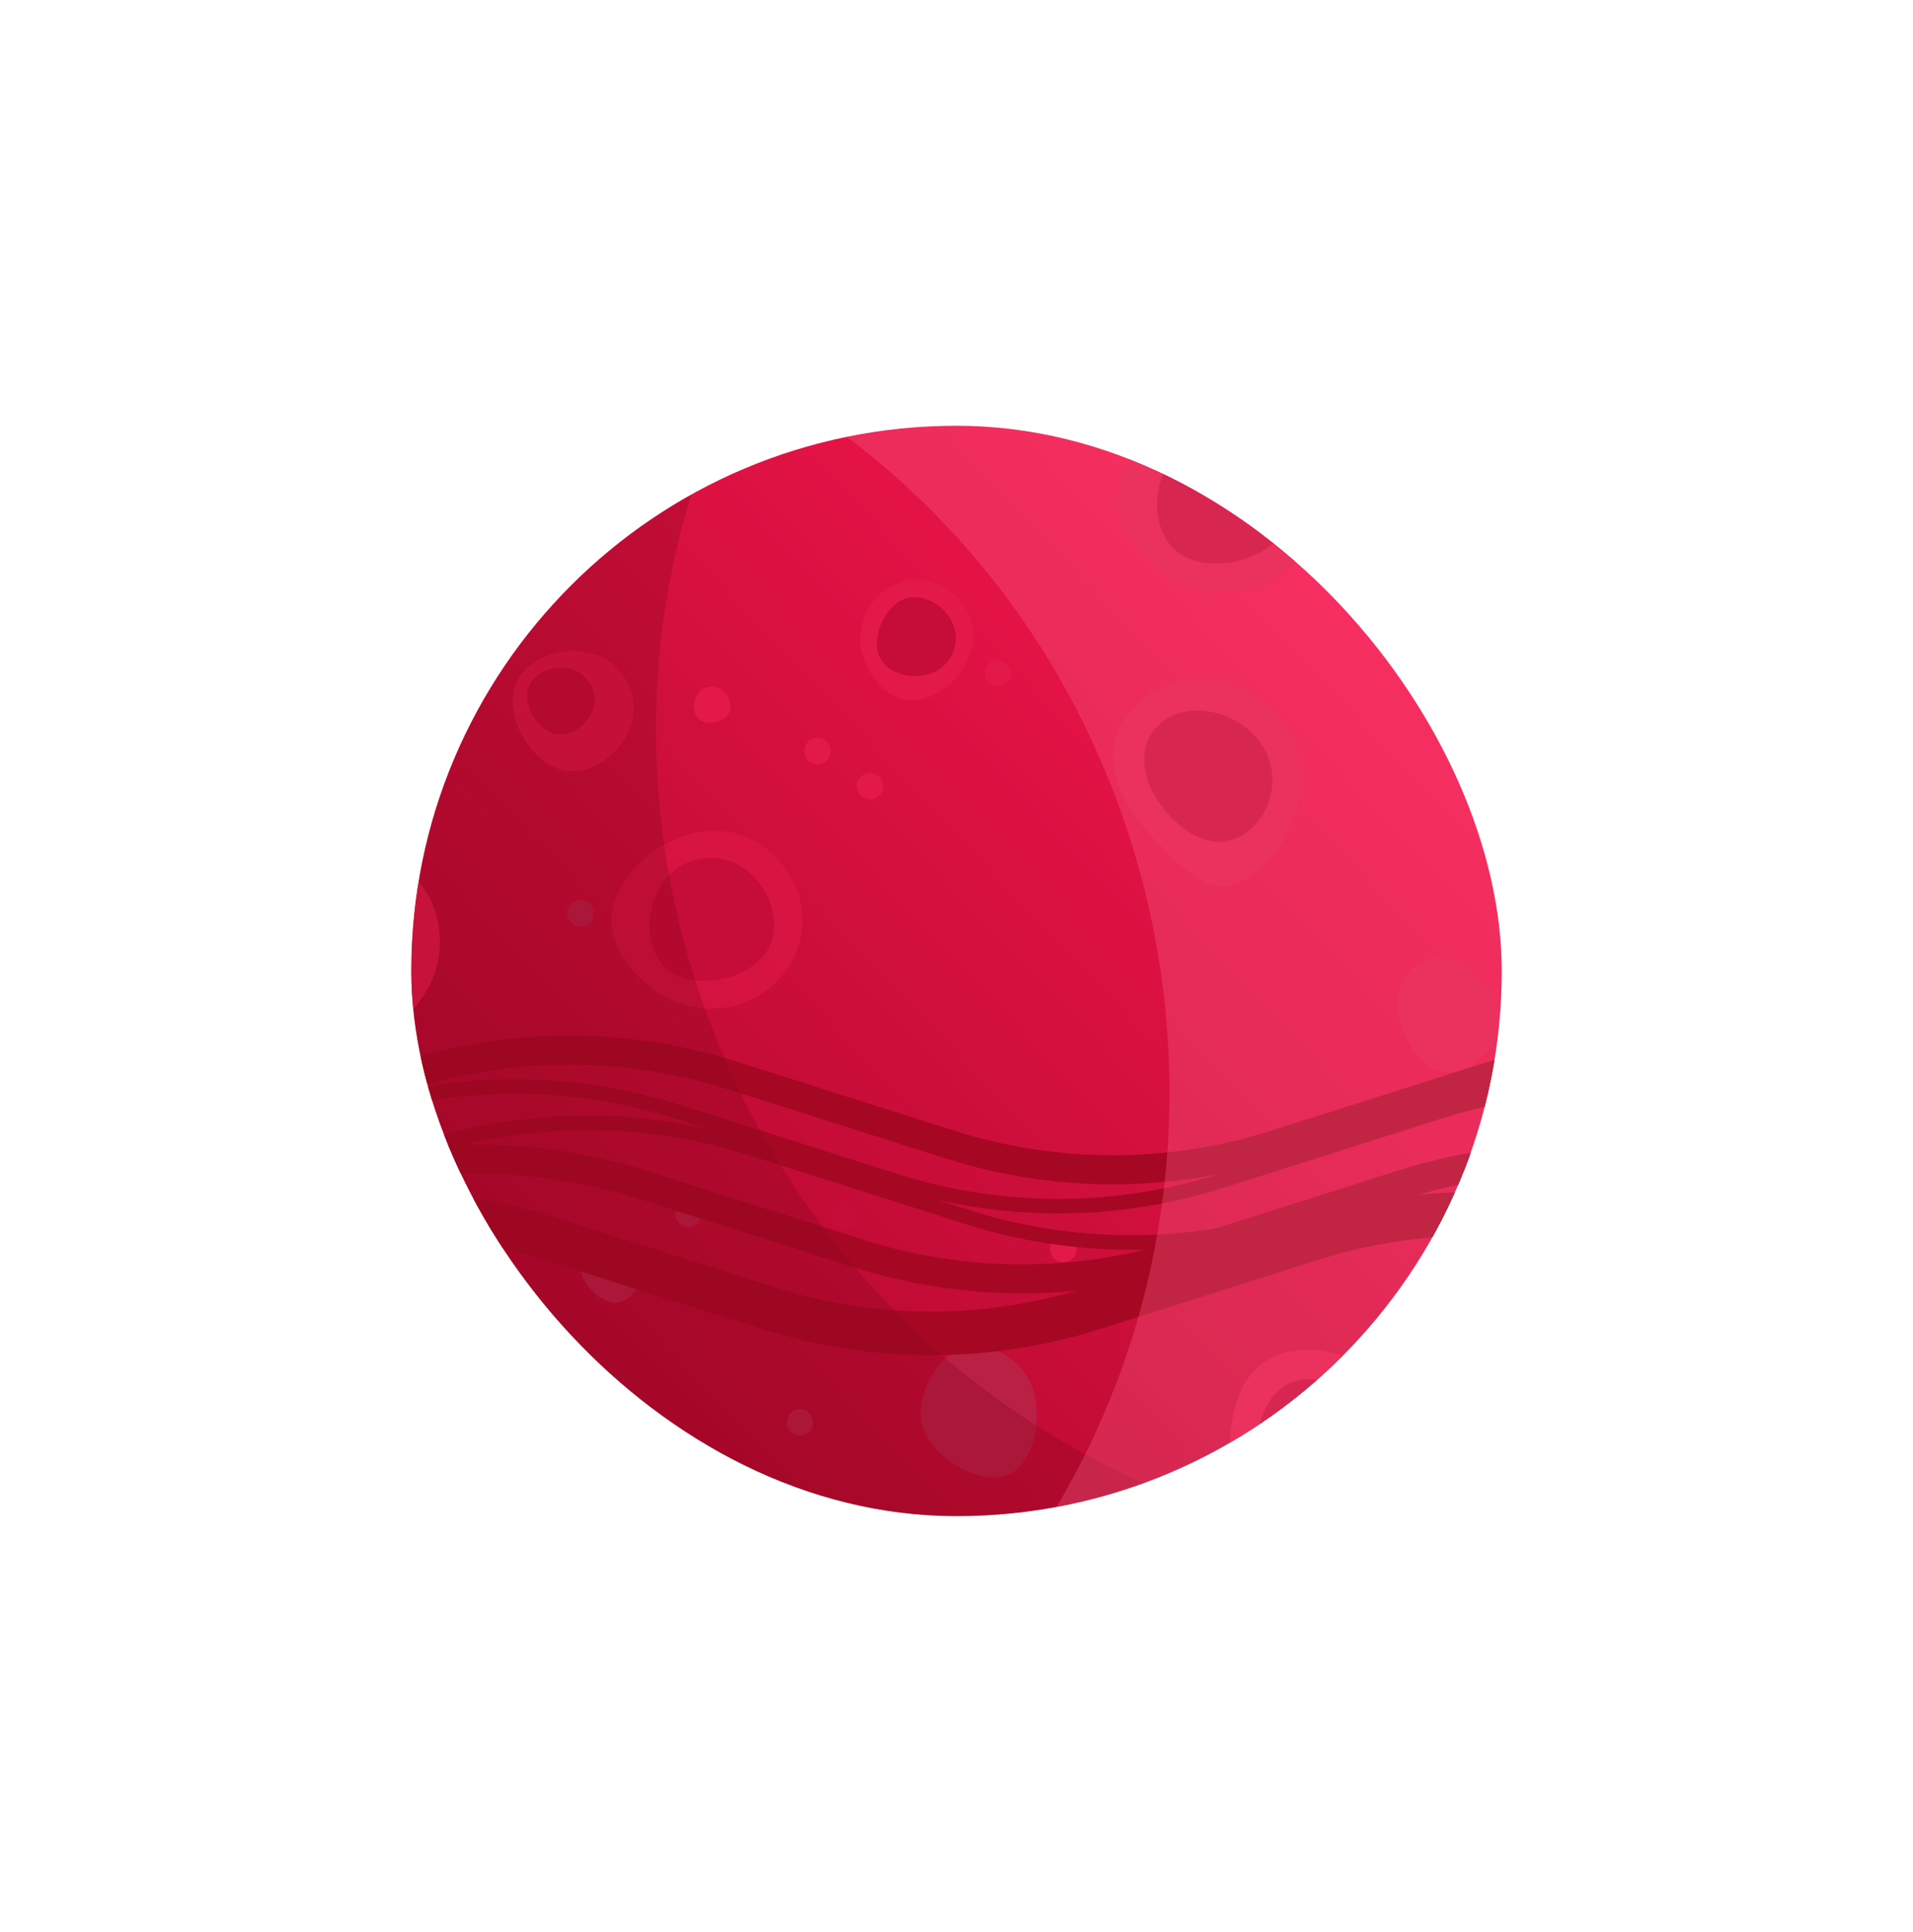 <svg width="100" height="101" viewBox="0 0 100 101" fill="none" xmlns="http://www.w3.org/2000/svg">
<g filter="url(#filter0_d_1094_6391)">
<g clip-path="url(#clip0_1094_6391)">
<rect x="21.5" y="21.5" width="57" height="57" rx="28.5" fill="url(#paint0_linear_1094_6391)"/>
<g filter="url(#filter1_i_1094_6391)">
<path d="M48.85 35.186C47.333 35.941 46.089 35.257 45.314 33.7C44.539 32.144 45.14 30.27 46.657 29.514C48.173 28.759 49.851 29.408 50.626 30.965C51.401 32.521 50.367 34.431 48.85 35.186Z" fill="#E31949"/>
</g>
<g filter="url(#filter2_i_1094_6391)">
<path d="M48.888 33.995C47.93 34.471 46.478 34.226 46.001 33.268C45.524 32.31 46.167 30.75 47.125 30.273C48.083 29.796 49.282 30.439 49.758 31.396C50.236 32.354 49.846 33.517 48.888 33.995Z" fill="#C60C38"/>
</g>
<g filter="url(#filter3_i_1094_6391)">
<path d="M52.799 75.945C51.403 76.64 49.063 75.252 48.368 73.856C47.672 72.459 48.61 70.185 50.007 69.49C51.403 68.794 53.151 69.731 53.846 71.128C54.541 72.524 54.195 75.249 52.799 75.945Z" fill="#BA1F44"/>
</g>
<g filter="url(#filter4_i_1094_6391)">
<path d="M21.593 83.993C23.272 84.829 26.085 83.159 26.922 81.48C27.758 79.801 26.63 77.066 24.951 76.23C23.272 75.394 21.17 76.521 20.334 78.2C19.498 79.879 19.914 83.156 21.593 83.993Z" fill="#E31949"/>
</g>
<g filter="url(#filter5_i_1094_6391)">
<path d="M65.983 44.196C63.812 46.241 62.396 44.947 60.297 42.719C58.199 40.49 57.229 37.8 59.4 35.755C61.571 33.711 64.728 33.951 66.827 36.179C68.925 38.407 68.154 42.151 65.983 44.196Z" fill="#E31949"/>
</g>
<g filter="url(#filter6_i_1094_6391)">
<path d="M65.441 42.169C64.07 43.46 62.428 42.908 61.137 41.537C59.846 40.166 59.204 38.087 60.576 36.795C61.947 35.504 64.294 35.977 65.585 37.348C66.877 38.719 66.812 40.877 65.441 42.169Z" fill="#C60C38"/>
</g>
<g filter="url(#filter7_i_1094_6391)">
<path d="M67.744 80.054C64.797 80.251 64.529 78.371 64.327 75.347C64.125 72.322 65.077 69.655 68.024 69.459C70.97 69.262 73.232 71.432 73.434 74.456C73.636 77.481 70.69 79.858 67.744 80.054Z" fill="#E31949"/>
</g>
<g filter="url(#filter8_i_1094_6391)">
<path d="M68.605 78.163C66.744 78.287 65.836 76.832 65.712 74.971C65.588 73.11 66.406 71.117 68.267 70.993C70.128 70.869 71.625 72.707 71.749 74.568C71.874 76.429 70.466 78.039 68.605 78.163Z" fill="#C60C38"/>
</g>
<g filter="url(#filter9_i_1094_6391)">
<path d="M32.989 66.635C32.329 67.257 31.539 66.991 30.918 66.331C30.296 65.671 29.987 64.671 30.647 64.049C31.307 63.428 32.437 63.655 33.059 64.315C33.68 64.975 33.649 66.014 32.989 66.635Z" fill="#BA1F44"/>
</g>
<g filter="url(#filter10_i_1094_6391)">
<path d="M76.606 54.748C75.166 55.357 74.049 54.454 73.44 53.014C72.831 51.575 72.933 49.773 74.372 49.164C75.811 48.555 77.501 49.6 78.11 51.039C78.718 52.479 78.045 54.139 76.606 54.748Z" fill="#E31949"/>
</g>
<g opacity="0.5" filter="url(#filter11_i_1094_6391)">
<path d="M32.889 44.59C31.235 46.693 31.895 48.836 34.054 50.533C36.213 52.23 39.303 51.901 40.957 49.797C42.611 47.694 42.144 44.892 39.985 43.195C37.826 41.498 34.542 42.486 32.889 44.59Z" fill="#E31949"/>
</g>
<g filter="url(#filter12_i_1094_6391)">
<path d="M34.743 44.912C33.699 46.241 33.614 48.565 34.942 49.61C36.271 50.654 38.889 50.159 39.933 48.831C40.978 47.502 40.368 45.442 39.04 44.398C37.711 43.353 35.788 43.584 34.743 44.912Z" fill="#C60C38"/>
</g>
<g filter="url(#filter13_i_1094_6391)">
<path d="M36.511 35.129C36.204 35.52 36.179 36.203 36.57 36.511C36.961 36.818 37.731 36.672 38.038 36.282C38.345 35.891 38.166 35.285 37.775 34.978C37.384 34.671 36.819 34.738 36.511 35.129Z" fill="#E31949"/>
</g>
<g filter="url(#filter14_i_1094_6391)">
<path d="M25.112 24.68C24.804 25.071 24.779 25.754 25.17 26.061C25.561 26.369 26.331 26.223 26.638 25.832C26.945 25.442 26.766 24.836 26.375 24.529C25.985 24.221 25.419 24.289 25.112 24.68Z" fill="#E31949"/>
</g>
<g filter="url(#filter15_i_1094_6391)">
<path d="M72.986 78.563C72.679 78.953 72.654 79.637 73.045 79.944C73.435 80.251 74.206 80.106 74.513 79.715C74.82 79.324 74.641 78.719 74.25 78.411C73.859 78.104 73.293 78.172 72.986 78.563Z" fill="#C60C38"/>
</g>
<g filter="url(#filter16_i_1094_6391)">
<path d="M74.886 67.162C74.579 67.553 74.554 68.237 74.945 68.544C75.335 68.851 76.106 68.705 76.413 68.315C76.72 67.924 76.541 67.318 76.15 67.011C75.759 66.704 75.193 66.772 74.886 67.162Z" fill="#C60C38"/>
</g>
<g filter="url(#filter17_i_1094_6391)">
<path d="M35.111 78.596C34.804 78.987 34.779 79.67 35.17 79.977C35.56 80.285 36.331 80.139 36.638 79.748C36.945 79.358 36.766 78.752 36.375 78.445C35.984 78.137 35.418 78.205 35.111 78.596Z" fill="#BA1F44"/>
</g>
<g opacity="0.8">
<g filter="url(#filter18_i_1094_6391)">
<path d="M31.201 33.145C29.675 32.573 27.515 33.174 26.943 34.7C26.371 36.225 27.59 38.487 29.116 39.059C30.642 39.63 32.356 38.469 32.928 36.943C33.5 35.417 32.727 33.717 31.201 33.145Z" fill="#E31949"/>
</g>
<g filter="url(#filter19_i_1094_6391)">
<path d="M30.011 33.916C29.161 33.597 27.956 33.932 27.637 34.783C27.319 35.633 27.998 36.894 28.849 37.212C29.699 37.531 30.655 36.884 30.974 36.033C31.293 35.183 30.862 34.235 30.011 33.916Z" fill="#C60C38"/>
</g>
</g>
<g filter="url(#filter20_i_1094_6391)">
<path d="M12.816 49.529C13.063 52.395 15.156 53.593 18.098 53.339C21.039 53.085 23.223 50.556 22.976 47.69C22.729 44.824 20.304 42.967 17.362 43.221C14.421 43.475 12.569 46.663 12.816 49.529Z" fill="#E31949"/>
</g>
<g filter="url(#filter21_i_1094_6391)">
<path d="M14.509 48.419C14.665 50.23 16.306 52.117 18.116 51.961C19.926 51.804 21.618 49.492 21.462 47.682C21.306 45.872 19.314 44.703 17.504 44.859C15.693 45.015 14.352 46.609 14.509 48.419Z" fill="#C60C38"/>
</g>
<g filter="url(#filter22_i_1094_6391)">
<path d="M59.348 22.363C57.573 24.62 58.282 26.921 60.599 28.742C62.916 30.564 66.233 30.21 68.008 27.953C69.783 25.695 69.282 22.688 66.965 20.866C64.648 19.045 61.123 20.105 59.348 22.363Z" fill="#E31949"/>
</g>
<g filter="url(#filter23_i_1094_6391)">
<path d="M61.338 22.71C60.217 24.136 60.126 26.631 61.552 27.752C62.978 28.873 65.788 28.341 66.909 26.916C68.03 25.49 67.376 23.279 65.95 22.158C64.524 21.037 62.459 21.284 61.338 22.71Z" fill="#C60C38"/>
</g>
<circle cx="44.11" cy="62.811" r="0.688" fill="#C60C38"/>
<circle cx="35.986" cy="62.694" r="0.688" fill="#BA1F44"/>
<circle cx="42.733" cy="38.497" r="0.688" fill="#E31949"/>
<circle cx="41.816" cy="73.596" r="0.688" fill="#BA1F44"/>
<circle cx="61.314" cy="77.952" r="0.688" fill="#BA1F44"/>
<circle cx="55.579" cy="64.548" r="0.688" fill="#E31949"/>
<circle cx="52.171" cy="34.434" r="0.688" fill="#E31949"/>
<circle cx="45.486" cy="40.331" r="0.688" fill="#E31949"/>
<circle cx="30.346" cy="46.983" r="0.688" fill="#BA1F44"/>
<circle cx="73.108" cy="28.725" r="0.688" fill="#BA1F44"/>
<path d="M-112.26 61.781L-92.326 55.527C-86.813 53.797 -80.9 53.807 -75.393 55.557L-64.215 59.109C-58.74 60.848 -52.864 60.869 -47.377 59.169L-35.42 55.464C-29.966 53.774 -24.127 53.784 -18.679 55.494L-7.111 59.123C-1.598 60.853 4.315 60.842 9.822 59.092L21.25 55.461C26.79 53.701 32.74 53.701 38.28 55.461L49.655 59.075C55.195 60.836 61.145 60.836 66.685 59.075L78.06 55.461C83.6 53.701 89.55 53.701 95.09 55.461L114.98 61.781" stroke="#A60823" stroke-width="1.52"/>
<path d="M-117.01 67.48L-97.076 61.226C-91.563 59.496 -85.65 59.507 -80.143 61.256L-68.965 64.808C-63.49 66.548 -57.614 66.569 -52.127 64.868L-40.17 61.163C-34.716 59.473 -28.877 59.483 -23.429 61.193L-11.861 64.822C-6.348 66.552 -0.435 66.541 5.072 64.792L16.5 61.16C22.04 59.4 27.99 59.4 33.53 61.16L44.905 64.775C50.445 66.535 56.395 66.535 61.935 64.775L73.31 61.16C78.85 59.4 84.8 59.4 90.34 61.16L110.23 67.48" stroke="#A60823" stroke-width="1.52"/>
<path d="M-121.76 70.332L-101.826 64.077C-96.313 62.347 -90.4 62.358 -84.893 64.108L-73.715 67.66C-68.24 69.399 -62.364 69.42 -56.877 67.72L-44.92 64.015C-39.466 62.325 -33.627 62.335 -28.179 64.044L-16.611 67.674C-11.098 69.404 -5.185 69.393 0.322 67.643L11.75 64.012C17.29 62.252 23.24 62.252 28.78 64.012L40.155 67.626C45.695 69.386 51.645 69.386 57.185 67.626L68.56 64.012C74.1 62.252 80.05 62.252 85.59 64.012L105.48 70.332" stroke="#A60823" stroke-width="2.28"/>
<path d="M-115.11 63.681L-95.177 57.427C-89.663 55.697 -83.751 55.708 -78.243 57.458L-67.065 61.009C-61.59 62.749 -55.714 62.77 -50.227 61.069L-38.27 57.364C-32.816 55.674 -26.977 55.685 -21.529 57.394L-9.962 61.023C-4.448 62.753 1.464 62.742 6.972 60.993L18.4 57.362C23.94 55.601 29.89 55.601 35.43 57.362L46.805 60.976C52.345 62.736 58.295 62.736 63.835 60.976L75.21 57.362C80.75 55.601 86.7 55.601 92.24 57.362L112.13 63.681" stroke="#A60823" stroke-width="0.76"/>
<path d="M-111.31 65.582L-91.376 59.327C-85.863 57.597 -79.951 57.608 -74.443 59.358L-63.265 62.91C-57.79 64.649 -51.914 64.67 -46.426 62.97L-34.47 59.265C-29.016 57.575 -23.177 57.585 -17.729 59.294L-6.161 62.924C-0.648 64.654 5.264 64.643 10.772 62.893L22.2 59.262C27.74 57.502 33.69 57.502 39.23 59.262L50.605 62.876C56.145 64.636 62.095 64.636 67.635 62.876L79.01 59.262C84.55 57.502 90.5 57.502 96.04 59.262L115.93 65.582" stroke="#A60823" stroke-width="0.76"/>
<g opacity="0.3" filter="url(#filter24_f_1094_6391)">
<path d="M42.995 11.787C22.185 39.351 40.925 78.941 75.435 80.319L86.5 80.761L-11.18 80.345L42.995 11.787Z" fill="#86041B"/>
</g>
<g opacity="0.3" filter="url(#filter25_f_1094_6391)">
<path d="M44.25 90.241C71.732 69.322 64.381 26.141 31.525 15.494L20.991 12.08L114.928 38.862L44.25 90.241Z" fill="#FF698D"/>
</g>
</g>
</g>
<defs>
<filter id="filter0_d_1094_6391" x="0.125" y="0.885" width="99.75" height="99.75" filterUnits="userSpaceOnUse" color-interpolation-filters="sRGB">
<feFlood flood-opacity="0" result="BackgroundImageFix"/>
<feColorMatrix in="SourceAlpha" type="matrix" values="0 0 0 0 0 0 0 0 0 0 0 0 0 0 0 0 0 0 127 0" result="hardAlpha"/>
<feMorphology radius="2.375" operator="dilate" in="SourceAlpha" result="effect1_dropShadow_1094_6391"/>
<feOffset dy="0.76"/>
<feGaussianBlur stdDeviation="9.5"/>
<feComposite in2="hardAlpha" operator="out"/>
<feColorMatrix type="matrix" values="0 0 0 0 0.912 0 0 0 0 0.011 0 0 0 0 0.222 0 0 0 0.4 0"/>
<feBlend mode="normal" in2="BackgroundImageFix" result="effect1_dropShadow_1094_6391"/>
<feBlend mode="normal" in="SourceGraphic" in2="effect1_dropShadow_1094_6391" result="shape"/>
</filter>
<filter id="filter1_i_1094_6391" x="44.976" y="29.199" width="5.914" height="6.643" filterUnits="userSpaceOnUse" color-interpolation-filters="sRGB">
<feFlood flood-opacity="0" result="BackgroundImageFix"/>
<feBlend mode="normal" in="SourceGraphic" in2="BackgroundImageFix" result="shape"/>
<feColorMatrix in="SourceAlpha" type="matrix" values="0 0 0 0 0 0 0 0 0 0 0 0 0 0 0 0 0 0 127 0" result="hardAlpha"/>
<feOffset dy="0.348"/>
<feGaussianBlur stdDeviation="0.348"/>
<feComposite in2="hardAlpha" operator="arithmetic" k2="-1" k3="1"/>
<feColorMatrix type="matrix" values="0 0 0 0 0.542 0 0 0 0 0.041 0 0 0 0 0.142 0 0 0 1 0"/>
<feBlend mode="normal" in2="shape" result="effect1_innerShadow_1094_6391"/>
</filter>
<filter id="filter2_i_1094_6391" x="45.84" y="30.111" width="4.123" height="4.467" filterUnits="userSpaceOnUse" color-interpolation-filters="sRGB">
<feFlood flood-opacity="0" result="BackgroundImageFix"/>
<feBlend mode="normal" in="SourceGraphic" in2="BackgroundImageFix" result="shape"/>
<feColorMatrix in="SourceAlpha" type="matrix" values="0 0 0 0 0 0 0 0 0 0 0 0 0 0 0 0 0 0 127 0" result="hardAlpha"/>
<feOffset dy="0.348"/>
<feGaussianBlur stdDeviation="0.348"/>
<feComposite in2="hardAlpha" operator="arithmetic" k2="-1" k3="1"/>
<feColorMatrix type="matrix" values="0 0 0 0 0.542 0 0 0 0 0.041 0 0 0 0 0.142 0 0 0 1 0"/>
<feBlend mode="normal" in2="shape" result="effect1_innerShadow_1094_6391"/>
</filter>
<filter id="filter3_i_1094_6391" x="48.133" y="69.254" width="6.061" height="7.225" filterUnits="userSpaceOnUse" color-interpolation-filters="sRGB">
<feFlood flood-opacity="0" result="BackgroundImageFix"/>
<feBlend mode="normal" in="SourceGraphic" in2="BackgroundImageFix" result="shape"/>
<feColorMatrix in="SourceAlpha" type="matrix" values="0 0 0 0 0 0 0 0 0 0 0 0 0 0 0 0 0 0 127 0" result="hardAlpha"/>
<feOffset dy="0.348"/>
<feGaussianBlur stdDeviation="0.348"/>
<feComposite in2="hardAlpha" operator="arithmetic" k2="-1" k3="1"/>
<feColorMatrix type="matrix" values="0 0 0 0 0.542 0 0 0 0 0.041 0 0 0 0 0.142 0 0 0 1 0"/>
<feBlend mode="normal" in2="shape" result="effect1_innerShadow_1094_6391"/>
</filter>
<filter id="filter4_i_1094_6391" x="19.916" y="75.947" width="7.288" height="8.616" filterUnits="userSpaceOnUse" color-interpolation-filters="sRGB">
<feFlood flood-opacity="0" result="BackgroundImageFix"/>
<feBlend mode="normal" in="SourceGraphic" in2="BackgroundImageFix" result="shape"/>
<feColorMatrix in="SourceAlpha" type="matrix" values="0 0 0 0 0 0 0 0 0 0 0 0 0 0 0 0 0 0 127 0" result="hardAlpha"/>
<feOffset dy="0.348"/>
<feGaussianBlur stdDeviation="0.348"/>
<feComposite in2="hardAlpha" operator="arithmetic" k2="-1" k3="1"/>
<feColorMatrix type="matrix" values="0 0 0 0 0.542 0 0 0 0 0.041 0 0 0 0 0.142 0 0 0 1 0"/>
<feBlend mode="normal" in2="shape" result="effect1_innerShadow_1094_6391"/>
</filter>
<filter id="filter5_i_1094_6391" x="58.174" y="34.355" width="9.888" height="11.211" filterUnits="userSpaceOnUse" color-interpolation-filters="sRGB">
<feFlood flood-opacity="0" result="BackgroundImageFix"/>
<feBlend mode="normal" in="SourceGraphic" in2="BackgroundImageFix" result="shape"/>
<feColorMatrix in="SourceAlpha" type="matrix" values="0 0 0 0 0 0 0 0 0 0 0 0 0 0 0 0 0 0 127 0" result="hardAlpha"/>
<feOffset dy="0.348"/>
<feGaussianBlur stdDeviation="0.348"/>
<feComposite in2="hardAlpha" operator="arithmetic" k2="-1" k3="1"/>
<feColorMatrix type="matrix" values="0 0 0 0 0.542 0 0 0 0 0.041 0 0 0 0 0.142 0 0 0 1 0"/>
<feBlend mode="normal" in2="shape" result="effect1_innerShadow_1094_6391"/>
</filter>
<filter id="filter6_i_1094_6391" x="59.809" y="36.037" width="6.704" height="7.209" filterUnits="userSpaceOnUse" color-interpolation-filters="sRGB">
<feFlood flood-opacity="0" result="BackgroundImageFix"/>
<feBlend mode="normal" in="SourceGraphic" in2="BackgroundImageFix" result="shape"/>
<feColorMatrix in="SourceAlpha" type="matrix" values="0 0 0 0 0 0 0 0 0 0 0 0 0 0 0 0 0 0 127 0" result="hardAlpha"/>
<feOffset dy="0.348"/>
<feGaussianBlur stdDeviation="0.348"/>
<feComposite in2="hardAlpha" operator="arithmetic" k2="-1" k3="1"/>
<feColorMatrix type="matrix" values="0 0 0 0 0.542 0 0 0 0 0.041 0 0 0 0 0.142 0 0 0 1 0"/>
<feBlend mode="normal" in2="shape" result="effect1_innerShadow_1094_6391"/>
</filter>
<filter id="filter7_i_1094_6391" x="64.301" y="69.445" width="9.143" height="10.971" filterUnits="userSpaceOnUse" color-interpolation-filters="sRGB">
<feFlood flood-opacity="0" result="BackgroundImageFix"/>
<feBlend mode="normal" in="SourceGraphic" in2="BackgroundImageFix" result="shape"/>
<feColorMatrix in="SourceAlpha" type="matrix" values="0 0 0 0 0 0 0 0 0 0 0 0 0 0 0 0 0 0 127 0" result="hardAlpha"/>
<feOffset dy="0.348"/>
<feGaussianBlur stdDeviation="0.348"/>
<feComposite in2="hardAlpha" operator="arithmetic" k2="-1" k3="1"/>
<feColorMatrix type="matrix" values="0 0 0 0 0.542 0 0 0 0 0.041 0 0 0 0 0.142 0 0 0 1 0"/>
<feBlend mode="normal" in2="shape" result="effect1_innerShadow_1094_6391"/>
</filter>
<filter id="filter8_i_1094_6391" x="65.7" y="70.986" width="6.057" height="7.532" filterUnits="userSpaceOnUse" color-interpolation-filters="sRGB">
<feFlood flood-opacity="0" result="BackgroundImageFix"/>
<feBlend mode="normal" in="SourceGraphic" in2="BackgroundImageFix" result="shape"/>
<feColorMatrix in="SourceAlpha" type="matrix" values="0 0 0 0 0 0 0 0 0 0 0 0 0 0 0 0 0 0 127 0" result="hardAlpha"/>
<feOffset dy="0.348"/>
<feGaussianBlur stdDeviation="0.348"/>
<feComposite in2="hardAlpha" operator="arithmetic" k2="-1" k3="1"/>
<feColorMatrix type="matrix" values="0 0 0 0 0.542 0 0 0 0 0.041 0 0 0 0 0.142 0 0 0 1 0"/>
<feBlend mode="normal" in2="shape" result="effect1_innerShadow_1094_6391"/>
</filter>
<filter id="filter9_i_1094_6391" x="30.278" y="63.684" width="3.227" height="3.651" filterUnits="userSpaceOnUse" color-interpolation-filters="sRGB">
<feFlood flood-opacity="0" result="BackgroundImageFix"/>
<feBlend mode="normal" in="SourceGraphic" in2="BackgroundImageFix" result="shape"/>
<feColorMatrix in="SourceAlpha" type="matrix" values="0 0 0 0 0 0 0 0 0 0 0 0 0 0 0 0 0 0 127 0" result="hardAlpha"/>
<feOffset dy="0.348"/>
<feGaussianBlur stdDeviation="0.348"/>
<feComposite in2="hardAlpha" operator="arithmetic" k2="-1" k3="1"/>
<feColorMatrix type="matrix" values="0 0 0 0 0.542 0 0 0 0 0.041 0 0 0 0 0.142 0 0 0 1 0"/>
<feBlend mode="normal" in2="shape" result="effect1_innerShadow_1094_6391"/>
</filter>
<filter id="filter10_i_1094_6391" x="73.088" y="48.986" width="5.246" height="6.303" filterUnits="userSpaceOnUse" color-interpolation-filters="sRGB">
<feFlood flood-opacity="0" result="BackgroundImageFix"/>
<feBlend mode="normal" in="SourceGraphic" in2="BackgroundImageFix" result="shape"/>
<feColorMatrix in="SourceAlpha" type="matrix" values="0 0 0 0 0 0 0 0 0 0 0 0 0 0 0 0 0 0 127 0" result="hardAlpha"/>
<feOffset dy="0.348"/>
<feGaussianBlur stdDeviation="0.348"/>
<feComposite in2="hardAlpha" operator="arithmetic" k2="-1" k3="1"/>
<feColorMatrix type="matrix" values="0 0 0 0 0.542 0 0 0 0 0.041 0 0 0 0 0.142 0 0 0 1 0"/>
<feBlend mode="normal" in2="shape" result="effect1_innerShadow_1094_6391"/>
</filter>
<filter id="filter11_i_1094_6391" x="31.961" y="42.332" width="9.99" height="9.635" filterUnits="userSpaceOnUse" color-interpolation-filters="sRGB">
<feFlood flood-opacity="0" result="BackgroundImageFix"/>
<feBlend mode="normal" in="SourceGraphic" in2="BackgroundImageFix" result="shape"/>
<feColorMatrix in="SourceAlpha" type="matrix" values="0 0 0 0 0 0 0 0 0 0 0 0 0 0 0 0 0 0 127 0" result="hardAlpha"/>
<feOffset dy="0.348"/>
<feGaussianBlur stdDeviation="0.348"/>
<feComposite in2="hardAlpha" operator="arithmetic" k2="-1" k3="1"/>
<feColorMatrix type="matrix" values="0 0 0 0 0.542 0 0 0 0 0.041 0 0 0 0 0.142 0 0 0 1 0"/>
<feBlend mode="normal" in2="shape" result="effect1_innerShadow_1094_6391"/>
</filter>
<filter id="filter12_i_1094_6391" x="33.952" y="43.744" width="6.51" height="6.776" filterUnits="userSpaceOnUse" color-interpolation-filters="sRGB">
<feFlood flood-opacity="0" result="BackgroundImageFix"/>
<feBlend mode="normal" in="SourceGraphic" in2="BackgroundImageFix" result="shape"/>
<feColorMatrix in="SourceAlpha" type="matrix" values="0 0 0 0 0 0 0 0 0 0 0 0 0 0 0 0 0 0 127 0" result="hardAlpha"/>
<feOffset dy="0.348"/>
<feGaussianBlur stdDeviation="0.348"/>
<feComposite in2="hardAlpha" operator="arithmetic" k2="-1" k3="1"/>
<feColorMatrix type="matrix" values="0 0 0 0 0.542 0 0 0 0 0.041 0 0 0 0 0.142 0 0 0 1 0"/>
<feBlend mode="normal" in2="shape" result="effect1_innerShadow_1094_6391"/>
</filter>
<filter id="filter13_i_1094_6391" x="36.279" y="34.785" width="1.915" height="2.239" filterUnits="userSpaceOnUse" color-interpolation-filters="sRGB">
<feFlood flood-opacity="0" result="BackgroundImageFix"/>
<feBlend mode="normal" in="SourceGraphic" in2="BackgroundImageFix" result="shape"/>
<feColorMatrix in="SourceAlpha" type="matrix" values="0 0 0 0 0 0 0 0 0 0 0 0 0 0 0 0 0 0 127 0" result="hardAlpha"/>
<feOffset dy="0.348"/>
<feGaussianBlur stdDeviation="0.348"/>
<feComposite in2="hardAlpha" operator="arithmetic" k2="-1" k3="1"/>
<feColorMatrix type="matrix" values="0 0 0 0 0.542 0 0 0 0 0.041 0 0 0 0 0.142 0 0 0 1 0"/>
<feBlend mode="normal" in2="shape" result="effect1_innerShadow_1094_6391"/>
</filter>
<filter id="filter14_i_1094_6391" x="24.879" y="24.336" width="1.915" height="2.239" filterUnits="userSpaceOnUse" color-interpolation-filters="sRGB">
<feFlood flood-opacity="0" result="BackgroundImageFix"/>
<feBlend mode="normal" in="SourceGraphic" in2="BackgroundImageFix" result="shape"/>
<feColorMatrix in="SourceAlpha" type="matrix" values="0 0 0 0 0 0 0 0 0 0 0 0 0 0 0 0 0 0 127 0" result="hardAlpha"/>
<feOffset dy="0.348"/>
<feGaussianBlur stdDeviation="0.348"/>
<feComposite in2="hardAlpha" operator="arithmetic" k2="-1" k3="1"/>
<feColorMatrix type="matrix" values="0 0 0 0 0.542 0 0 0 0 0.041 0 0 0 0 0.142 0 0 0 1 0"/>
<feBlend mode="normal" in2="shape" result="effect1_innerShadow_1094_6391"/>
</filter>
<filter id="filter15_i_1094_6391" x="72.753" y="78.219" width="1.915" height="2.239" filterUnits="userSpaceOnUse" color-interpolation-filters="sRGB">
<feFlood flood-opacity="0" result="BackgroundImageFix"/>
<feBlend mode="normal" in="SourceGraphic" in2="BackgroundImageFix" result="shape"/>
<feColorMatrix in="SourceAlpha" type="matrix" values="0 0 0 0 0 0 0 0 0 0 0 0 0 0 0 0 0 0 127 0" result="hardAlpha"/>
<feOffset dy="0.348"/>
<feGaussianBlur stdDeviation="0.348"/>
<feComposite in2="hardAlpha" operator="arithmetic" k2="-1" k3="1"/>
<feColorMatrix type="matrix" values="0 0 0 0 0.542 0 0 0 0 0.041 0 0 0 0 0.142 0 0 0 1 0"/>
<feBlend mode="normal" in2="shape" result="effect1_innerShadow_1094_6391"/>
</filter>
<filter id="filter16_i_1094_6391" x="74.654" y="66.818" width="1.915" height="2.239" filterUnits="userSpaceOnUse" color-interpolation-filters="sRGB">
<feFlood flood-opacity="0" result="BackgroundImageFix"/>
<feBlend mode="normal" in="SourceGraphic" in2="BackgroundImageFix" result="shape"/>
<feColorMatrix in="SourceAlpha" type="matrix" values="0 0 0 0 0 0 0 0 0 0 0 0 0 0 0 0 0 0 127 0" result="hardAlpha"/>
<feOffset dy="0.348"/>
<feGaussianBlur stdDeviation="0.348"/>
<feComposite in2="hardAlpha" operator="arithmetic" k2="-1" k3="1"/>
<feColorMatrix type="matrix" values="0 0 0 0 0.542 0 0 0 0 0.041 0 0 0 0 0.142 0 0 0 1 0"/>
<feBlend mode="normal" in2="shape" result="effect1_innerShadow_1094_6391"/>
</filter>
<filter id="filter17_i_1094_6391" x="34.878" y="78.252" width="1.915" height="2.239" filterUnits="userSpaceOnUse" color-interpolation-filters="sRGB">
<feFlood flood-opacity="0" result="BackgroundImageFix"/>
<feBlend mode="normal" in="SourceGraphic" in2="BackgroundImageFix" result="shape"/>
<feColorMatrix in="SourceAlpha" type="matrix" values="0 0 0 0 0 0 0 0 0 0 0 0 0 0 0 0 0 0 127 0" result="hardAlpha"/>
<feOffset dy="0.348"/>
<feGaussianBlur stdDeviation="0.348"/>
<feComposite in2="hardAlpha" operator="arithmetic" k2="-1" k3="1"/>
<feColorMatrix type="matrix" values="0 0 0 0 0.542 0 0 0 0 0.041 0 0 0 0 0.142 0 0 0 1 0"/>
<feBlend mode="normal" in2="shape" result="effect1_innerShadow_1094_6391"/>
</filter>
<filter id="filter18_i_1094_6391" x="26.799" y="32.932" width="6.318" height="6.623" filterUnits="userSpaceOnUse" color-interpolation-filters="sRGB">
<feFlood flood-opacity="0" result="BackgroundImageFix"/>
<feBlend mode="normal" in="SourceGraphic" in2="BackgroundImageFix" result="shape"/>
<feColorMatrix in="SourceAlpha" type="matrix" values="0 0 0 0 0 0 0 0 0 0 0 0 0 0 0 0 0 0 127 0" result="hardAlpha"/>
<feOffset dy="0.348"/>
<feGaussianBlur stdDeviation="0.348"/>
<feComposite in2="hardAlpha" operator="arithmetic" k2="-1" k3="1"/>
<feColorMatrix type="matrix" values="0 0 0 0 0.542 0 0 0 0 0.041 0 0 0 0 0.142 0 0 0 1 0"/>
<feBlend mode="normal" in2="shape" result="effect1_innerShadow_1094_6391"/>
</filter>
<filter id="filter19_i_1094_6391" x="27.557" y="33.797" width="3.522" height="3.846" filterUnits="userSpaceOnUse" color-interpolation-filters="sRGB">
<feFlood flood-opacity="0" result="BackgroundImageFix"/>
<feBlend mode="normal" in="SourceGraphic" in2="BackgroundImageFix" result="shape"/>
<feColorMatrix in="SourceAlpha" type="matrix" values="0 0 0 0 0 0 0 0 0 0 0 0 0 0 0 0 0 0 127 0" result="hardAlpha"/>
<feOffset dy="0.348"/>
<feGaussianBlur stdDeviation="0.348"/>
<feComposite in2="hardAlpha" operator="arithmetic" k2="-1" k3="1"/>
<feColorMatrix type="matrix" values="0 0 0 0 0.542 0 0 0 0 0.041 0 0 0 0 0.142 0 0 0 1 0"/>
<feBlend mode="normal" in2="shape" result="effect1_innerShadow_1094_6391"/>
</filter>
<filter id="filter20_i_1094_6391" x="12.794" y="43.197" width="10.201" height="10.522" filterUnits="userSpaceOnUse" color-interpolation-filters="sRGB">
<feFlood flood-opacity="0" result="BackgroundImageFix"/>
<feBlend mode="normal" in="SourceGraphic" in2="BackgroundImageFix" result="shape"/>
<feColorMatrix in="SourceAlpha" type="matrix" values="0 0 0 0 0 0 0 0 0 0 0 0 0 0 0 0 0 0 127 0" result="hardAlpha"/>
<feOffset dy="0.348"/>
<feGaussianBlur stdDeviation="0.348"/>
<feComposite in2="hardAlpha" operator="arithmetic" k2="-1" k3="1"/>
<feColorMatrix type="matrix" values="0 0 0 0 0.542 0 0 0 0 0.041 0 0 0 0 0.142 0 0 0 1 0"/>
<feBlend mode="normal" in2="shape" result="effect1_innerShadow_1094_6391"/>
</filter>
<filter id="filter21_i_1094_6391" x="14.496" y="44.846" width="6.976" height="7.471" filterUnits="userSpaceOnUse" color-interpolation-filters="sRGB">
<feFlood flood-opacity="0" result="BackgroundImageFix"/>
<feBlend mode="normal" in="SourceGraphic" in2="BackgroundImageFix" result="shape"/>
<feColorMatrix in="SourceAlpha" type="matrix" values="0 0 0 0 0 0 0 0 0 0 0 0 0 0 0 0 0 0 127 0" result="hardAlpha"/>
<feOffset dy="0.348"/>
<feGaussianBlur stdDeviation="0.348"/>
<feComposite in2="hardAlpha" operator="arithmetic" k2="-1" k3="1"/>
<feColorMatrix type="matrix" values="0 0 0 0 0.542 0 0 0 0 0.041 0 0 0 0 0.142 0 0 0 1 0"/>
<feBlend mode="normal" in2="shape" result="effect1_innerShadow_1094_6391"/>
</filter>
<filter id="filter22_i_1094_6391" x="58.352" y="19.939" width="10.723" height="10.315" filterUnits="userSpaceOnUse" color-interpolation-filters="sRGB">
<feFlood flood-opacity="0" result="BackgroundImageFix"/>
<feBlend mode="normal" in="SourceGraphic" in2="BackgroundImageFix" result="shape"/>
<feColorMatrix in="SourceAlpha" type="matrix" values="0 0 0 0 0 0 0 0 0 0 0 0 0 0 0 0 0 0 127 0" result="hardAlpha"/>
<feOffset dy="0.348"/>
<feGaussianBlur stdDeviation="0.348"/>
<feComposite in2="hardAlpha" operator="arithmetic" k2="-1" k3="1"/>
<feColorMatrix type="matrix" values="0 0 0 0 0.542 0 0 0 0 0.041 0 0 0 0 0.142 0 0 0 1 0"/>
<feBlend mode="normal" in2="shape" result="effect1_innerShadow_1094_6391"/>
</filter>
<filter id="filter23_i_1094_6391" x="60.489" y="21.455" width="6.987" height="7.248" filterUnits="userSpaceOnUse" color-interpolation-filters="sRGB">
<feFlood flood-opacity="0" result="BackgroundImageFix"/>
<feBlend mode="normal" in="SourceGraphic" in2="BackgroundImageFix" result="shape"/>
<feColorMatrix in="SourceAlpha" type="matrix" values="0 0 0 0 0 0 0 0 0 0 0 0 0 0 0 0 0 0 127 0" result="hardAlpha"/>
<feOffset dy="0.348"/>
<feGaussianBlur stdDeviation="0.348"/>
<feComposite in2="hardAlpha" operator="arithmetic" k2="-1" k3="1"/>
<feColorMatrix type="matrix" values="0 0 0 0 0.542 0 0 0 0 0.041 0 0 0 0 0.142 0 0 0 1 0"/>
<feBlend mode="normal" in2="shape" result="effect1_innerShadow_1094_6391"/>
</filter>
<filter id="filter24_f_1094_6391" x="-16.88" y="6.087" width="109.08" height="80.375" filterUnits="userSpaceOnUse" color-interpolation-filters="sRGB">
<feFlood flood-opacity="0" result="BackgroundImageFix"/>
<feBlend mode="normal" in="SourceGraphic" in2="BackgroundImageFix" result="shape"/>
<feGaussianBlur stdDeviation="2.85" result="effect1_foregroundBlur_1094_6391"/>
</filter>
<filter id="filter25_f_1094_6391" x="12.441" y="3.53" width="111.037" height="95.26" filterUnits="userSpaceOnUse" color-interpolation-filters="sRGB">
<feFlood flood-opacity="0" result="BackgroundImageFix"/>
<feBlend mode="normal" in="SourceGraphic" in2="BackgroundImageFix" result="shape"/>
<feGaussianBlur stdDeviation="4.275" result="effect1_foregroundBlur_1094_6391"/>
</filter>
<linearGradient id="paint0_linear_1094_6391" x1="70.472" y1="30.762" x2="5.73" y2="92.037" gradientUnits="userSpaceOnUse">
<stop stop-color="#F3164E"/>
<stop offset="1" stop-color="#8B0119"/>
</linearGradient>
<clipPath id="clip0_1094_6391">
<rect x="21.5" y="21.5" width="57" height="57" rx="28.5" fill="white"/>
</clipPath>
</defs>
</svg>
